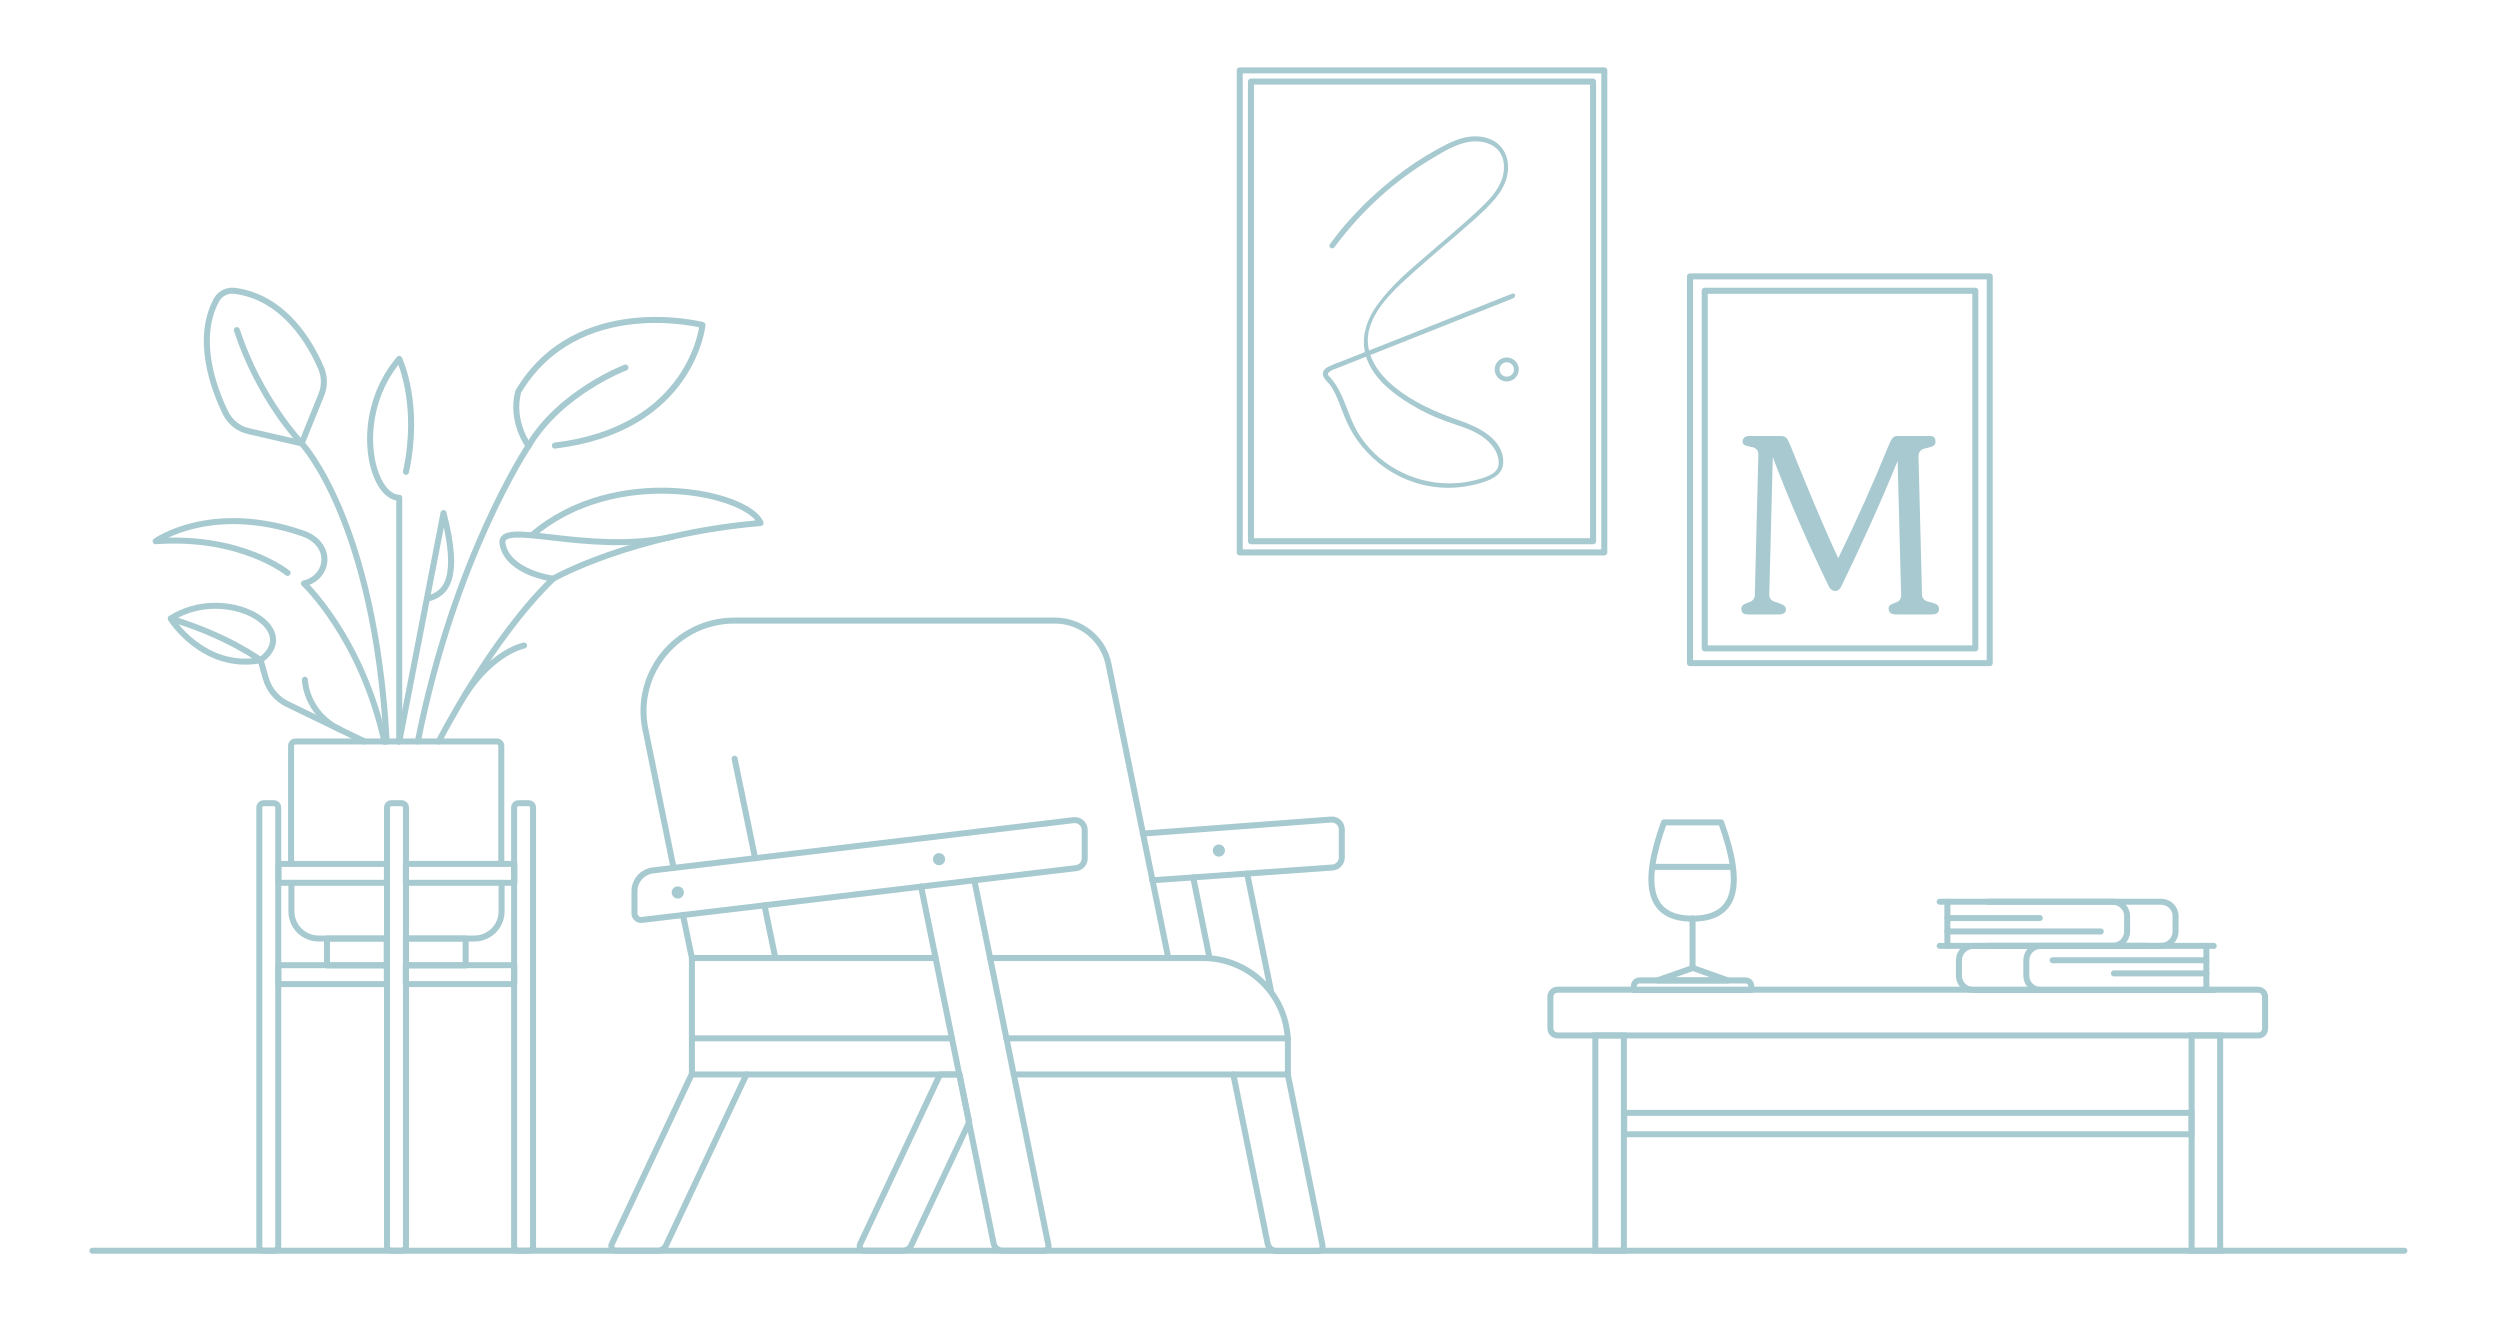 <svg width="623" height="334" viewBox="0 0 623 334" fill="none" xmlns="http://www.w3.org/2000/svg">
<g opacity="0.75">
<path d="M549.823 235.713V246.713" stroke="#0D0D0D" stroke-width="0.7" stroke-miterlimit="10" stroke-linecap="round" stroke-linejoin="round"/>
<path d="M551.663 246.713H508.557C506.557 246.713 504.958 245.119 504.958 243.126V239.3C504.958 237.307 506.557 235.713 508.557 235.713H551.663" stroke="#0D0D0D" stroke-width="0.7" stroke-miterlimit="10" stroke-linecap="round" stroke-linejoin="round"/>
<path d="M534.868 246.713H491.762C489.763 246.713 488.163 245.119 488.163 243.126V239.3C488.163 237.307 489.763 235.713 491.762 235.713H534.868" stroke="#0D0D0D" stroke-width="0.7" stroke-miterlimit="10" stroke-linecap="round" stroke-linejoin="round"/>
<path d="M549.823 239.301H511.516" stroke="#0D0D0D" stroke-width="0.7" stroke-miterlimit="10" stroke-linecap="round" stroke-linejoin="round"/>
<path d="M549.824 242.568H526.791" stroke="#0D0D0D" stroke-width="0.7" stroke-miterlimit="10" stroke-linecap="round" stroke-linejoin="round"/>
<path d="M485.284 235.713V224.713" stroke="#0D0D0D" stroke-width="0.7" stroke-miterlimit="10" stroke-linecap="round" stroke-linejoin="round"/>
<path d="M483.365 224.713H526.471C528.471 224.713 530.07 226.307 530.07 228.3V232.126C530.07 234.119 528.471 235.713 526.471 235.713H483.365" stroke="#0D0D0D" stroke-width="0.7" stroke-miterlimit="10" stroke-linecap="round" stroke-linejoin="round"/>
<path d="M495.441 224.713H538.548C540.547 224.713 542.146 226.307 542.146 228.3V232.126C542.146 234.119 540.547 235.713 538.548 235.713H495.441" stroke="#0D0D0D" stroke-width="0.7" stroke-miterlimit="10" stroke-linecap="round" stroke-linejoin="round"/>
<path d="M485.284 232.127H523.512" stroke="#0D0D0D" stroke-width="0.7" stroke-miterlimit="10" stroke-linecap="round" stroke-linejoin="round"/>
<path d="M485.284 228.777H508.317" stroke="#0D0D0D" stroke-width="0.7" stroke-miterlimit="10" stroke-linecap="round" stroke-linejoin="round"/>
<path d="M562.78 258.034H388.116C387.156 258.034 386.356 257.237 386.356 256.28V248.388C386.356 247.432 387.156 246.635 388.116 246.635H562.7C563.66 246.635 564.459 247.432 564.459 248.388V256.28C564.459 257.316 563.74 258.034 562.78 258.034Z" stroke="#0D0D0D" stroke-width="0.7" stroke-miterlimit="10" stroke-linecap="round"/>
<path d="M546.145 277.324H404.75V282.665H546.145V277.324Z" stroke="#0D0D0D" stroke-width="0.7" stroke-miterlimit="10" stroke-linecap="round"/>
<path d="M252.639 267.758H320.937V259.866C320.937 248.228 311.5 238.742 299.744 238.742H246.721" stroke="#0D0D0D" stroke-width="0.7" stroke-miterlimit="10" stroke-linecap="round" stroke-linejoin="round"/>
<path d="M233.125 238.742H172.425V267.758H239.043" stroke="#0D0D0D" stroke-width="0.7" stroke-miterlimit="10" stroke-linecap="round" stroke-linejoin="round"/>
<path d="M167.786 215.944L160.829 181.747C157.949 167.718 168.746 154.645 183.061 154.645H262.876C269.354 154.645 274.952 159.188 276.231 165.486L291.107 238.583" stroke="#0D0D0D" stroke-width="0.7" stroke-miterlimit="10" stroke-linecap="round" stroke-linejoin="round"/>
<path d="M172.425 238.742L170.186 227.98" stroke="#0D0D0D" stroke-width="0.7" stroke-miterlimit="10" stroke-linecap="round" stroke-linejoin="round"/>
<path d="M229.526 220.886L247.601 309.846C247.84 310.882 248.72 311.679 249.84 311.679H260.157C260.876 311.679 261.436 311.042 261.276 310.324L242.802 219.371" stroke="#0D0D0D" stroke-width="0.7" stroke-miterlimit="10" stroke-linecap="round" stroke-linejoin="round"/>
<path d="M186.021 267.758L165.947 310.405C165.547 311.202 164.747 311.68 163.868 311.68H153.471C152.671 311.68 152.111 310.803 152.431 310.086L172.345 267.758" stroke="#0D0D0D" stroke-width="0.7" stroke-miterlimit="10" stroke-linecap="round" stroke-linejoin="round"/>
<path d="M234.244 267.758L214.331 310.086C214.011 310.803 214.491 311.68 215.371 311.68H224.967C225.847 311.68 226.647 311.202 227.047 310.405L241.522 279.635L239.123 267.758H234.244Z" stroke="#0D0D0D" stroke-width="0.7" stroke-miterlimit="10" stroke-linecap="round" stroke-linejoin="round"/>
<path d="M307.342 267.758L315.899 309.926C316.139 310.963 317.019 311.76 318.138 311.76H328.455C329.175 311.76 329.735 311.122 329.575 310.405L320.937 267.838" stroke="#0D0D0D" stroke-width="0.7" stroke-miterlimit="10" stroke-linecap="round" stroke-linejoin="round"/>
<path d="M316.698 246.793L310.78 217.697" stroke="#0D0D0D" stroke-width="0.7" stroke-miterlimit="10" stroke-linecap="round" stroke-linejoin="round"/>
<path d="M297.345 218.654L301.423 238.742" stroke="#0D0D0D" stroke-width="0.7" stroke-miterlimit="10" stroke-linecap="round" stroke-linejoin="round"/>
<path d="M159.869 229.257L268.154 216.343C269.434 216.184 270.313 215.148 270.313 213.872V206.857C270.313 205.343 269.034 204.227 267.514 204.386L162.748 216.901C160.109 217.22 158.109 219.452 158.109 222.083V227.742C158.189 228.619 158.989 229.337 159.869 229.257Z" stroke="#0D0D0D" stroke-width="0.7" stroke-miterlimit="10" stroke-linecap="round" stroke-linejoin="round"/>
<path d="M287.108 219.372L332.054 216.184C333.333 216.104 334.373 214.988 334.373 213.713V206.698C334.373 205.263 333.174 204.147 331.734 204.227L284.789 207.734" stroke="#0D0D0D" stroke-width="0.7" stroke-miterlimit="10" stroke-linecap="round" stroke-linejoin="round"/>
<path d="M183.062 189.08L188.18 213.871" stroke="#0D0D0D" stroke-width="0.7" stroke-miterlimit="10" stroke-linecap="round" stroke-linejoin="round"/>
<path d="M190.499 225.59L193.218 238.743" stroke="#0D0D0D" stroke-width="0.7" stroke-miterlimit="10" stroke-linecap="round" stroke-linejoin="round"/>
<path d="M172.425 258.75H237.204" stroke="#0D0D0D" stroke-width="0.7" stroke-miterlimit="10" stroke-linecap="round" stroke-linejoin="round"/>
<path d="M250.8 258.75H320.937" stroke="#0D0D0D" stroke-width="0.7" stroke-miterlimit="10" stroke-linecap="round" stroke-linejoin="round"/>
<path d="M553.262 258.033H546.145V311.68H553.262V258.033Z" stroke="#0D0D0D" stroke-width="0.7" stroke-miterlimit="10" stroke-linecap="round"/>
<path d="M404.67 258.033H397.553V311.68H404.67V258.033Z" stroke="#0D0D0D" stroke-width="0.7" stroke-miterlimit="10" stroke-linecap="round"/>
<path d="M23.032 311.68H599.167" stroke="#0D0D0D" stroke-width="0.7" stroke-miterlimit="10" stroke-linecap="round"/>
<path d="M104.126 184.776C113.243 138.701 131.717 111.12 131.717 111.12C131.717 111.12 127.159 104.982 129.158 97.569C143.873 72.938 175.063 80.989 175.063 80.989C175.063 80.989 172.504 106.895 138.275 111.041" stroke="#0D0D0D" stroke-width="0.7" stroke-miterlimit="10" stroke-linecap="round" stroke-linejoin="round"/>
<path d="M99.488 184.775V124.033C92.53 124.033 87.412 103.706 99.488 89.438C99.488 89.438 104.846 100.677 101.167 117.576" stroke="#0D0D0D" stroke-width="0.7" stroke-miterlimit="10" stroke-linecap="round" stroke-linejoin="round"/>
<path d="M124.999 220.01V227.104C124.999 230.851 121.96 233.88 118.202 233.88H101.167" stroke="#0D0D0D" stroke-width="0.7" stroke-miterlimit="10" stroke-linecap="round" stroke-linejoin="round"/>
<path d="M72.536 215.306V185.891C72.536 185.254 73.016 184.775 73.656 184.775H123.8C124.439 184.775 124.919 185.254 124.919 185.891V215.306" stroke="#0D0D0D" stroke-width="0.7" stroke-miterlimit="10" stroke-linecap="round" stroke-linejoin="round"/>
<path d="M96.449 233.88H79.414C75.655 233.88 72.616 230.851 72.616 227.104V220.01" stroke="#0D0D0D" stroke-width="0.7" stroke-miterlimit="10" stroke-linecap="round" stroke-linejoin="round"/>
<path d="M96.368 233.879H81.493V240.575H96.368V233.879Z" stroke="#0D0D0D" stroke-width="0.7" stroke-miterlimit="10" stroke-linecap="round" stroke-linejoin="round"/>
<path d="M116.042 233.879H101.167V240.575H116.042V233.879Z" stroke="#0D0D0D" stroke-width="0.7" stroke-miterlimit="10" stroke-linecap="round" stroke-linejoin="round"/>
<path d="M75.175 110.483L61.979 107.454C59.42 106.896 57.261 105.142 56.141 102.751C53.182 96.692 48.703 84.337 53.982 74.692C54.862 73.097 56.621 72.3 58.38 72.46C70.936 74.054 77.494 85.772 80.053 91.83C80.933 93.902 80.933 96.294 80.053 98.446L75.175 110.483ZM75.175 110.483C75.175 110.483 93.329 129.614 96.368 184.776" stroke="#0D0D0D" stroke-width="0.7" stroke-miterlimit="10" stroke-linecap="round" stroke-linejoin="round"/>
<path d="M71.657 142.767C71.657 142.767 60.14 133.361 38.787 134.875C38.787 134.875 52.463 125.071 75.335 132.883C83.093 135.513 82.133 143.883 75.735 145.398C75.735 145.398 90.051 158.789 95.809 184.856" stroke="#0D0D0D" stroke-width="0.7" stroke-miterlimit="10" stroke-linecap="round" stroke-linejoin="round"/>
<path d="M75.175 110.482C75.175 110.482 64.779 99.721 59.02 82.264" stroke="#0D0D0D" stroke-width="0.7" stroke-miterlimit="10" stroke-linecap="round" stroke-linejoin="round"/>
<path d="M109.324 184.775C109.324 184.775 122.36 159.107 137.875 144.201C137.875 144.201 157.229 133.121 189.538 130.331C186.34 122.758 153.23 115.584 132.597 133.36" stroke="#0D0D0D" stroke-width="0.7" stroke-miterlimit="10" stroke-linecap="round" stroke-linejoin="round"/>
<path d="M137.795 144.201C137.795 144.201 126.598 142.767 125.239 135.592C123.959 129.136 146.432 138.382 167.545 133.759" stroke="#0D0D0D" stroke-width="0.7" stroke-miterlimit="10" stroke-linecap="round" stroke-linejoin="round"/>
<path d="M90.85 184.776L71.577 175.45C69.017 174.174 67.098 171.942 66.298 169.232L64.939 164.529M64.939 164.529C64.939 164.529 56.701 158.391 42.546 154.166C42.546 154.166 50.623 167.159 64.939 164.529Z" stroke="#0D0D0D" stroke-width="0.7" stroke-miterlimit="10" stroke-linecap="round" stroke-linejoin="round"/>
<path d="M42.626 154.086C56.302 145.476 75.575 156.557 65.019 164.448" stroke="#0D0D0D" stroke-width="0.7" stroke-miterlimit="10" stroke-linecap="round" stroke-linejoin="round"/>
<path d="M99.487 184.777L110.524 127.861C114.762 144.203 111.244 148.109 106.365 149.225" stroke="#0D0D0D" stroke-width="0.7" stroke-miterlimit="10" stroke-linecap="round" stroke-linejoin="round"/>
<path d="M131.717 111.12C139.634 97.728 155.869 91.59 155.869 91.59" stroke="#0D0D0D" stroke-width="0.7" stroke-miterlimit="10" stroke-linecap="round" stroke-linejoin="round"/>
<path d="M131.717 311.679H129.238C128.598 311.679 128.118 311.201 128.118 310.563V201.276C128.118 200.638 128.598 200.16 129.238 200.16H131.717C132.357 200.16 132.837 200.638 132.837 201.276V310.563C132.917 311.201 132.357 311.679 131.717 311.679Z" stroke="#0D0D0D" stroke-width="0.7" stroke-miterlimit="10" stroke-linecap="round" stroke-linejoin="round"/>
<path d="M99.967 311.679H97.568C96.928 311.679 96.448 311.201 96.448 310.563V201.276C96.448 200.638 96.928 200.16 97.568 200.16H100.047C100.687 200.16 101.167 200.638 101.167 201.276V310.563C101.167 311.201 100.607 311.679 99.967 311.679Z" stroke="#0D0D0D" stroke-width="0.7" stroke-miterlimit="10" stroke-linecap="round" stroke-linejoin="round"/>
<path d="M96.394 245.236V240.533H69.363V245.236H96.394Z" stroke="#0D0D0D" stroke-width="0.7" stroke-miterlimit="10" stroke-linecap="round" stroke-linejoin="round"/>
<path d="M128.15 245.23V240.527H101.119V245.23H128.15Z" stroke="#0D0D0D" stroke-width="0.7" stroke-miterlimit="10" stroke-linecap="round" stroke-linejoin="round"/>
<path d="M128.178 219.988V215.285H101.146V219.988H128.178Z" stroke="#0D0D0D" stroke-width="0.7" stroke-miterlimit="10" stroke-linecap="round" stroke-linejoin="round"/>
<path d="M96.422 219.994V215.291H69.391V219.994H96.422Z" stroke="#0D0D0D" stroke-width="0.7" stroke-miterlimit="10" stroke-linecap="round" stroke-linejoin="round"/>
<path d="M68.218 311.679H65.739C65.099 311.679 64.619 311.201 64.619 310.563V201.276C64.619 200.638 65.099 200.16 65.739 200.16H68.218C68.858 200.16 69.338 200.638 69.338 201.276V310.563C69.338 311.201 68.858 311.679 68.218 311.679Z" stroke="#0D0D0D" stroke-width="0.7" stroke-miterlimit="10" stroke-linecap="round" stroke-linejoin="round"/>
<path d="M84.773 181.826C76.135 177.681 75.976 169.391 75.976 169.391" stroke="#0D0D0D" stroke-width="0.7" stroke-miterlimit="10" stroke-linecap="round" stroke-linejoin="round"/>
<path d="M115.883 173.137C122.921 162.296 130.598 160.861 130.598 160.861" stroke="#0D0D0D" stroke-width="0.7" stroke-miterlimit="10" stroke-linecap="round" stroke-linejoin="round"/>
<path d="M492.242 72.459H424.823V161.579H492.242V72.459Z" stroke="#0D0D0D" stroke-width="0.7" stroke-miterlimit="10" stroke-linecap="round" stroke-linejoin="round"/>
<path d="M495.841 68.873H421.145V165.247H495.841V68.873Z" stroke="#0D0D0D" stroke-width="0.7" stroke-miterlimit="10" stroke-linecap="round" stroke-linejoin="round"/>
<path d="M428.902 204.943H421.784H414.667C408.749 221.205 411.228 228.937 421.784 228.937C432.421 228.857 434.82 221.205 428.902 204.943Z" stroke="#0D0D0D" stroke-width="0.7" stroke-miterlimit="10" stroke-linecap="round" stroke-linejoin="round"/>
<path d="M421.784 228.857V241.213" stroke="#0D0D0D" stroke-width="0.7" stroke-miterlimit="10" stroke-linecap="round" stroke-linejoin="round"/>
<path d="M412.987 244.322H430.582L421.864 241.213L412.987 244.322Z" stroke="#0D0D0D" stroke-width="0.7" stroke-miterlimit="10" stroke-linecap="round" stroke-linejoin="round"/>
<path d="M436.42 246.714H407.149V245.757C407.149 244.96 407.789 244.322 408.589 244.322H434.98C435.78 244.322 436.42 244.96 436.42 245.757V246.714Z" stroke="#0D0D0D" stroke-width="0.7" stroke-miterlimit="10" stroke-linecap="round" stroke-linejoin="round"/>
<path d="M549.823 235.713V246.713" stroke="#89B8C0" stroke-width="1.5" stroke-miterlimit="10" stroke-linecap="round" stroke-linejoin="round"/>
<path d="M551.663 246.713H508.557C506.557 246.713 504.958 245.119 504.958 243.126V239.3C504.958 237.307 506.557 235.713 508.557 235.713H551.663" stroke="#89B8C0" stroke-width="1.5" stroke-miterlimit="10" stroke-linecap="round" stroke-linejoin="round"/>
<path d="M534.868 246.713H491.762C489.763 246.713 488.163 245.119 488.163 243.126V239.3C488.163 237.307 489.763 235.713 491.762 235.713H534.868" stroke="#89B8C0" stroke-width="1.5" stroke-miterlimit="10" stroke-linecap="round" stroke-linejoin="round"/>
<path d="M549.823 239.301H511.516" stroke="#89B8C0" stroke-width="1.5" stroke-miterlimit="10" stroke-linecap="round" stroke-linejoin="round"/>
<path d="M549.824 242.568H526.791" stroke="#89B8C0" stroke-width="1.5" stroke-miterlimit="10" stroke-linecap="round" stroke-linejoin="round"/>
<path d="M485.284 235.713V224.713" stroke="#89B8C0" stroke-width="1.5" stroke-miterlimit="10" stroke-linecap="round" stroke-linejoin="round"/>
<path d="M483.365 224.713H526.471C528.471 224.713 530.07 226.307 530.07 228.3V232.126C530.07 234.119 528.471 235.713 526.471 235.713H483.365" stroke="#89B8C0" stroke-width="1.5" stroke-miterlimit="10" stroke-linecap="round" stroke-linejoin="round"/>
<path d="M495.441 224.713H538.548C540.547 224.713 542.146 226.307 542.146 228.3V232.126C542.146 234.119 540.547 235.713 538.548 235.713H495.441" stroke="#89B8C0" stroke-width="1.5" stroke-miterlimit="10" stroke-linecap="round" stroke-linejoin="round"/>
<path d="M485.284 232.127H523.512" stroke="#89B8C0" stroke-width="1.5" stroke-miterlimit="10" stroke-linecap="round" stroke-linejoin="round"/>
<path d="M485.284 228.777H508.317" stroke="#89B8C0" stroke-width="1.5" stroke-miterlimit="10" stroke-linecap="round" stroke-linejoin="round"/>
<path d="M562.78 258.034H388.116C387.156 258.034 386.356 257.237 386.356 256.28V248.388C386.356 247.432 387.156 246.635 388.116 246.635H562.7C563.66 246.635 564.459 247.432 564.459 248.388V256.28C564.459 257.316 563.74 258.034 562.78 258.034Z" stroke="#89B8C0" stroke-width="1.5" stroke-miterlimit="10" stroke-linecap="round"/>
<path d="M546.145 277.324H404.75V282.665H546.145V277.324Z" stroke="#89B8C0" stroke-width="1.5" stroke-miterlimit="10" stroke-linecap="round"/>
<path d="M252.639 267.758H320.937V259.866C320.937 248.228 311.5 238.742 299.744 238.742H246.721" stroke="#89B8C0" stroke-width="1.5" stroke-miterlimit="10" stroke-linecap="round" stroke-linejoin="round"/>
<path d="M233.125 238.742H172.425V267.758H239.043" stroke="#89B8C0" stroke-width="1.5" stroke-miterlimit="10" stroke-linecap="round" stroke-linejoin="round"/>
<path d="M167.786 215.944L160.829 181.747C157.949 167.718 168.746 154.645 183.061 154.645H262.876C269.354 154.645 274.952 159.188 276.231 165.486L291.107 238.583" stroke="#89B8C0" stroke-width="1.5" stroke-miterlimit="10" stroke-linecap="round" stroke-linejoin="round"/>
<path d="M172.425 238.742L170.186 227.98" stroke="#89B8C0" stroke-width="1.5" stroke-miterlimit="10" stroke-linecap="round" stroke-linejoin="round"/>
<path d="M229.526 220.886L247.601 309.846C247.84 310.882 248.72 311.679 249.84 311.679H260.157C260.876 311.679 261.436 311.042 261.276 310.324L242.802 219.371" stroke="#89B8C0" stroke-width="1.5" stroke-miterlimit="10" stroke-linecap="round" stroke-linejoin="round"/>
<path d="M186.021 267.758L165.947 310.405C165.547 311.202 164.747 311.68 163.868 311.68H153.471C152.671 311.68 152.111 310.803 152.431 310.086L172.345 267.758" stroke="#89B8C0" stroke-width="1.5" stroke-miterlimit="10" stroke-linecap="round" stroke-linejoin="round"/>
<path d="M234.245 267.758L214.332 310.086C214.012 310.803 214.492 311.68 215.372 311.68H224.968C225.848 311.68 226.648 311.202 227.048 310.405L241.523 279.635L239.124 267.758H234.245Z" stroke="#89B8C0" stroke-width="1.5" stroke-miterlimit="10" stroke-linecap="round" stroke-linejoin="round"/>
<path d="M307.342 267.758L315.899 309.926C316.139 310.963 317.019 311.76 318.138 311.76H328.455C329.175 311.76 329.735 311.122 329.575 310.405L320.937 267.838" stroke="#89B8C0" stroke-width="1.5" stroke-miterlimit="10" stroke-linecap="round" stroke-linejoin="round"/>
<path d="M316.698 246.793L310.78 217.697" stroke="#89B8C0" stroke-width="1.5" stroke-miterlimit="10" stroke-linecap="round" stroke-linejoin="round"/>
<path d="M297.345 218.654L301.423 238.742" stroke="#89B8C0" stroke-width="1.5" stroke-miterlimit="10" stroke-linecap="round" stroke-linejoin="round"/>
<path d="M159.869 229.257L268.154 216.343C269.434 216.184 270.313 215.148 270.313 213.872V206.857C270.313 205.343 269.034 204.227 267.514 204.386L162.748 216.901C160.109 217.22 158.109 219.452 158.109 222.083V227.742C158.189 228.619 158.989 229.337 159.869 229.257Z" stroke="#89B8C0" stroke-width="1.5" stroke-miterlimit="10" stroke-linecap="round" stroke-linejoin="round"/>
<path d="M287.108 219.372L332.054 216.184C333.333 216.104 334.373 214.988 334.373 213.713V206.698C334.373 205.263 333.174 204.147 331.734 204.227L284.789 207.734" stroke="#89B8C0" stroke-width="1.5" stroke-miterlimit="10" stroke-linecap="round" stroke-linejoin="round"/>
<path d="M168.906 223.916C169.745 223.916 170.426 223.238 170.426 222.401C170.426 221.565 169.745 220.887 168.906 220.887C168.067 220.887 167.387 221.565 167.387 222.401C167.387 223.238 168.067 223.916 168.906 223.916Z" fill="#89B8C0"/>
<path d="M303.743 213.472C304.582 213.472 305.263 212.794 305.263 211.958C305.263 211.121 304.582 210.443 303.743 210.443C302.904 210.443 302.224 211.121 302.224 211.958C302.224 212.794 302.904 213.472 303.743 213.472Z" fill="#89B8C0"/>
<path d="M234.005 215.625C234.844 215.625 235.524 214.947 235.524 214.11C235.524 213.274 234.844 212.596 234.005 212.596C233.166 212.596 232.485 213.274 232.485 214.11C232.485 214.947 233.166 215.625 234.005 215.625Z" fill="#89B8C0"/>
<path d="M183.062 189.08L188.18 213.871" stroke="#89B8C0" stroke-width="1.5" stroke-miterlimit="10" stroke-linecap="round" stroke-linejoin="round"/>
<path d="M190.499 225.59L193.218 238.743" stroke="#89B8C0" stroke-width="1.5" stroke-miterlimit="10" stroke-linecap="round" stroke-linejoin="round"/>
<path d="M172.425 258.75H237.204" stroke="#89B8C0" stroke-width="1.5" stroke-miterlimit="10" stroke-linecap="round" stroke-linejoin="round"/>
<path d="M250.8 258.75H320.937" stroke="#89B8C0" stroke-width="1.5" stroke-miterlimit="10" stroke-linecap="round" stroke-linejoin="round"/>
<path d="M553.262 258.033H546.145V311.68H553.262V258.033Z" stroke="#89B8C0" stroke-width="1.5" stroke-miterlimit="10" stroke-linecap="round"/>
<path d="M404.67 258.033H397.553V311.68H404.67V258.033Z" stroke="#89B8C0" stroke-width="1.5" stroke-miterlimit="10" stroke-linecap="round"/>
<path d="M23.032 311.68H599.167" stroke="#89B8C0" stroke-width="1.5" stroke-miterlimit="10" stroke-linecap="round"/>
<path d="M104.126 184.776C113.243 138.701 131.717 111.12 131.717 111.12C131.717 111.12 127.159 104.982 129.158 97.569C143.873 72.938 175.063 80.989 175.063 80.989C175.063 80.989 172.504 106.895 138.275 111.041" stroke="#89B8C0" stroke-width="1.5" stroke-miterlimit="10" stroke-linecap="round" stroke-linejoin="round"/>
<path d="M99.488 184.775V124.033C92.53 124.033 87.412 103.706 99.488 89.438C99.488 89.438 104.846 100.677 101.167 117.576" stroke="#89B8C0" stroke-width="1.5" stroke-miterlimit="10" stroke-linecap="round" stroke-linejoin="round"/>
<path d="M124.999 220.01V227.104C124.999 230.851 121.96 233.88 118.202 233.88H101.167" stroke="#89B8C0" stroke-width="1.5" stroke-miterlimit="10" stroke-linecap="round" stroke-linejoin="round"/>
<path d="M72.536 215.306V185.891C72.536 185.254 73.016 184.775 73.656 184.775H123.8C124.439 184.775 124.919 185.254 124.919 185.891V215.306" stroke="#89B8C0" stroke-width="1.5" stroke-miterlimit="10" stroke-linecap="round" stroke-linejoin="round"/>
<path d="M96.449 233.88H79.414C75.655 233.88 72.616 230.851 72.616 227.104V220.01" stroke="#89B8C0" stroke-width="1.5" stroke-miterlimit="10" stroke-linecap="round" stroke-linejoin="round"/>
<path d="M96.368 233.879H81.493V240.575H96.368V233.879Z" stroke="#89B8C0" stroke-width="1.5" stroke-miterlimit="10" stroke-linecap="round" stroke-linejoin="round"/>
<path d="M116.042 233.879H101.167V240.575H116.042V233.879Z" stroke="#89B8C0" stroke-width="1.5" stroke-miterlimit="10" stroke-linecap="round" stroke-linejoin="round"/>
<path d="M75.175 110.483L61.979 107.454C59.42 106.896 57.261 105.142 56.141 102.751C53.182 96.692 48.703 84.337 53.982 74.692C54.862 73.097 56.621 72.3 58.38 72.46C70.936 74.054 77.494 85.772 80.053 91.83C80.933 93.902 80.933 96.294 80.053 98.446L75.175 110.483ZM75.175 110.483C75.175 110.483 93.329 129.614 96.368 184.776" stroke="#89B8C0" stroke-width="1.5" stroke-miterlimit="10" stroke-linecap="round" stroke-linejoin="round"/>
<path d="M71.657 142.767C71.657 142.767 60.14 133.361 38.787 134.875C38.787 134.875 52.463 125.071 75.335 132.883C83.093 135.513 82.133 143.883 75.735 145.398C75.735 145.398 90.051 158.789 95.809 184.856" stroke="#89B8C0" stroke-width="1.5" stroke-miterlimit="10" stroke-linecap="round" stroke-linejoin="round"/>
<path d="M75.175 110.482C75.175 110.482 64.779 99.721 59.02 82.264" stroke="#89B8C0" stroke-width="1.5" stroke-miterlimit="10" stroke-linecap="round" stroke-linejoin="round"/>
<path d="M109.324 184.775C109.324 184.775 122.36 159.107 137.875 144.201C137.875 144.201 157.229 133.121 189.538 130.331C186.34 122.758 153.23 115.584 132.597 133.36" stroke="#89B8C0" stroke-width="1.5" stroke-miterlimit="10" stroke-linecap="round" stroke-linejoin="round"/>
<path d="M137.795 144.201C137.795 144.201 126.598 142.767 125.239 135.592C123.959 129.136 146.432 138.382 167.545 133.759" stroke="#89B8C0" stroke-width="1.5" stroke-miterlimit="10" stroke-linecap="round" stroke-linejoin="round"/>
<path d="M90.85 184.776L71.577 175.45C69.017 174.174 67.098 171.942 66.298 169.232L64.939 164.529M64.939 164.529C64.939 164.529 56.701 158.391 42.546 154.166C42.546 154.166 50.623 167.159 64.939 164.529Z" stroke="#89B8C0" stroke-width="1.5" stroke-miterlimit="10" stroke-linecap="round" stroke-linejoin="round"/>
<path d="M42.626 154.086C56.302 145.476 75.575 156.557 65.019 164.448" stroke="#89B8C0" stroke-width="1.5" stroke-miterlimit="10" stroke-linecap="round" stroke-linejoin="round"/>
<path d="M99.487 184.777L110.524 127.861C114.762 144.203 111.244 148.109 106.365 149.225" stroke="#89B8C0" stroke-width="1.5" stroke-miterlimit="10" stroke-linecap="round" stroke-linejoin="round"/>
<path d="M131.717 111.12C139.634 97.728 155.869 91.59 155.869 91.59" stroke="#89B8C0" stroke-width="1.5" stroke-miterlimit="10" stroke-linecap="round" stroke-linejoin="round"/>
<path d="M131.717 311.679H129.238C128.598 311.679 128.118 311.201 128.118 310.563V201.276C128.118 200.638 128.598 200.16 129.238 200.16H131.717C132.357 200.16 132.837 200.638 132.837 201.276V310.563C132.917 311.201 132.357 311.679 131.717 311.679Z" stroke="#89B8C0" stroke-width="1.5" stroke-miterlimit="10" stroke-linecap="round" stroke-linejoin="round"/>
<path d="M99.967 311.679H97.568C96.928 311.679 96.448 311.201 96.448 310.563V201.276C96.448 200.638 96.928 200.16 97.568 200.16H100.047C100.687 200.16 101.167 200.638 101.167 201.276V310.563C101.167 311.201 100.607 311.679 99.967 311.679Z" stroke="#89B8C0" stroke-width="1.5" stroke-miterlimit="10" stroke-linecap="round" stroke-linejoin="round"/>
<path d="M96.394 245.236V240.533H69.363V245.236H96.394Z" stroke="#89B8C0" stroke-width="1.5" stroke-miterlimit="10" stroke-linecap="round" stroke-linejoin="round"/>
<path d="M128.15 245.23V240.527H101.119V245.23H128.15Z" stroke="#89B8C0" stroke-width="1.5" stroke-miterlimit="10" stroke-linecap="round" stroke-linejoin="round"/>
<path d="M128.178 219.988V215.285H101.146V219.988H128.178Z" stroke="#89B8C0" stroke-width="1.5" stroke-miterlimit="10" stroke-linecap="round" stroke-linejoin="round"/>
<path d="M96.422 219.994V215.291H69.391V219.994H96.422Z" stroke="#89B8C0" stroke-width="1.5" stroke-miterlimit="10" stroke-linecap="round" stroke-linejoin="round"/>
<path d="M68.218 311.679H65.739C65.099 311.679 64.619 311.201 64.619 310.563V201.276C64.619 200.638 65.099 200.16 65.739 200.16H68.218C68.858 200.16 69.338 200.638 69.338 201.276V310.563C69.338 311.201 68.858 311.679 68.218 311.679Z" stroke="#89B8C0" stroke-width="1.5" stroke-miterlimit="10" stroke-linecap="round" stroke-linejoin="round"/>
<path d="M84.773 181.826C76.135 177.681 75.976 169.391 75.976 169.391" stroke="#89B8C0" stroke-width="1.5" stroke-miterlimit="10" stroke-linecap="round" stroke-linejoin="round"/>
<path d="M115.883 173.137C122.921 162.296 130.598 160.861 130.598 160.861" stroke="#89B8C0" stroke-width="1.5" stroke-miterlimit="10" stroke-linecap="round" stroke-linejoin="round"/>
<path d="M492.242 72.459H424.823V161.579H492.242V72.459Z" stroke="#89B8C0" stroke-width="1.5" stroke-miterlimit="10" stroke-linecap="round" stroke-linejoin="round"/>
<path d="M332.534 61.618C339.251 52.531 347.729 44.798 357.486 39.139C359.965 37.624 362.604 36.11 365.483 35.472C368.122 34.914 371.161 35.233 373.161 37.226C375 39.139 375.16 42.168 374.28 44.639C373.32 47.429 371.241 49.661 369.162 51.654C364.763 55.879 360.045 59.705 355.486 63.691C351.088 67.437 346.529 71.343 343.17 76.046C340.131 80.271 338.772 85.293 340.931 90.235C343.01 94.938 347.489 98.366 351.807 100.917C354.287 102.431 356.926 103.707 359.725 104.743C362.604 105.859 365.643 106.577 368.282 108.091C370.521 109.367 372.681 111.359 373.32 113.99C373.72 115.584 373.4 117.099 372.041 117.976C370.841 118.773 369.402 119.171 367.962 119.57C356.846 122.519 344.77 117.896 338.612 108.171C335.812 103.787 335.093 98.127 331.574 94.141C331.414 93.982 331.014 93.583 330.934 93.424C330.854 92.866 331.254 92.706 331.574 92.467C331.654 92.467 331.654 92.388 331.654 92.388C331.734 92.308 331.894 92.308 331.974 92.228C332.454 92.069 332.933 91.83 333.413 91.67C337.972 89.837 342.53 88.083 347.089 86.25C356.926 82.344 366.763 78.438 376.599 74.532C376.759 74.452 376.999 74.372 377.159 74.293C377.879 73.974 377.559 72.858 376.839 73.177C373.8 74.372 370.841 75.568 367.802 76.764C361.564 79.235 355.406 81.706 349.168 84.177C344.05 86.17 338.931 88.243 333.813 90.235C332.933 90.554 332.054 90.873 331.254 91.272C330.454 91.59 329.575 92.308 329.654 93.264C329.734 94.38 331.094 95.337 331.654 96.214C333.253 98.605 334.053 101.475 335.173 104.105C339.411 114.468 349.488 121.483 360.764 121.563C363.804 121.563 366.843 121.084 369.722 120.128C372.121 119.331 374.52 118.135 374.6 115.265C374.76 109.446 368.442 106.417 363.804 104.823C357.885 102.75 352.127 100.279 347.249 96.214C342.93 92.627 339.571 87.445 341.331 81.626C343.09 75.887 348.288 71.423 352.607 67.517C357.406 63.212 362.444 59.147 367.242 54.843C371.161 51.255 376.2 46.951 375.8 41.052C375.64 38.661 374.52 36.508 372.441 35.233C370.201 33.878 367.482 33.718 365.003 34.276C362.124 34.914 359.405 36.508 356.846 37.943C354.367 39.378 351.887 40.972 349.568 42.726C344.93 46.154 340.611 50.06 336.692 54.364C334.773 56.437 333.013 58.669 331.334 60.98C331.014 61.698 332.054 62.256 332.534 61.618Z" fill="#89B8C0"/>
<path d="M308.94 17.537V137.665H399.791V17.537H308.94ZM396.992 134.876H311.74V20.327H396.992V134.876Z" stroke="#89B8C0" stroke-width="1.5" stroke-miterlimit="10" stroke-linejoin="round"/>
<path opacity="0.99" d="M481.445 150.181L480.246 149.862C479.526 149.623 478.966 148.985 478.966 148.188L478.086 113.593C478.086 112.795 478.646 112.078 479.366 111.839L480.645 111.52C481.365 111.361 482.325 111.122 482.325 110.165C482.325 108.73 481.685 108.65 480.645 108.65H472.808C471.768 108.65 471.368 109.288 470.569 111.201C466.89 120.289 462.651 129.695 458.093 139.101C453.854 130.014 450.175 120.926 446.496 111.839C445.297 108.81 445.057 108.65 443.457 108.65H435.94C435.06 108.65 434.26 109.049 434.26 110.006C434.26 110.882 434.9 111.042 435.62 111.201L436.74 111.44C437.619 111.6 438.179 112.317 438.179 113.194L437.299 148.348C437.299 149.065 436.82 149.703 436.18 149.942L435.38 150.261C434.58 150.58 433.94 150.819 433.94 151.775C433.94 153.131 435.06 153.131 436.1 153.131H443.377C444.177 153.131 445.057 152.812 445.057 151.935C445.057 150.978 444.337 150.659 443.137 150.261L442.738 150.101L442.018 149.862C441.378 149.623 440.898 148.985 440.898 148.268L441.778 113.911C445.937 124.912 450.495 135.275 455.773 146.195C456.413 147.471 458.013 147.79 458.812 146.195C463.451 136.71 468.729 125.151 472.888 114.868L473.768 148.507C473.768 149.145 473.368 149.783 472.728 150.022L471.928 150.341C471.049 150.659 470.649 150.978 470.649 151.696C470.649 152.971 471.768 153.131 472.808 153.131H481.045C482.085 153.131 483.205 153.051 483.205 151.696C483.125 150.739 482.565 150.5 481.445 150.181Z" fill="#89B8C0"/>
<path d="M495.841 68.873H421.145V165.247H495.841V68.873Z" stroke="#89B8C0" stroke-width="1.5" stroke-miterlimit="10" stroke-linecap="round" stroke-linejoin="round"/>
<path d="M428.902 204.943H421.784H414.667C408.749 221.205 411.228 228.937 421.784 228.937C432.421 228.857 434.82 221.205 428.902 204.943Z" stroke="#89B8C0" stroke-width="1.5" stroke-miterlimit="10" stroke-linecap="round" stroke-linejoin="round"/>
<path d="M421.784 228.857V241.213" stroke="#89B8C0" stroke-width="1.5" stroke-miterlimit="10" stroke-linecap="round" stroke-linejoin="round"/>
<path d="M412.987 244.322H430.582L421.864 241.213L412.987 244.322Z" stroke="#89B8C0" stroke-width="1.5" stroke-miterlimit="10" stroke-linecap="round" stroke-linejoin="round"/>
<path d="M436.42 246.714H407.149V245.757C407.149 244.96 407.789 244.322 408.589 244.322H434.98C435.78 244.322 436.42 244.96 436.42 245.757V246.714Z" stroke="#89B8C0" stroke-width="1.5" stroke-miterlimit="10" stroke-linecap="round" stroke-linejoin="round"/>
<path d="M411.308 216.023H431.461" stroke="#89B8C0" stroke-width="1.5" stroke-miterlimit="10"/>
<path d="M375.479 94.461C376.804 94.461 377.879 93.39 377.879 92.069C377.879 90.748 376.804 89.678 375.479 89.678C374.154 89.678 373.08 90.748 373.08 92.069C373.08 93.39 374.154 94.461 375.479 94.461Z" stroke="#89B8C0" stroke-width="1.2" stroke-miterlimit="10" stroke-linecap="round"/>
</g>
</svg>
